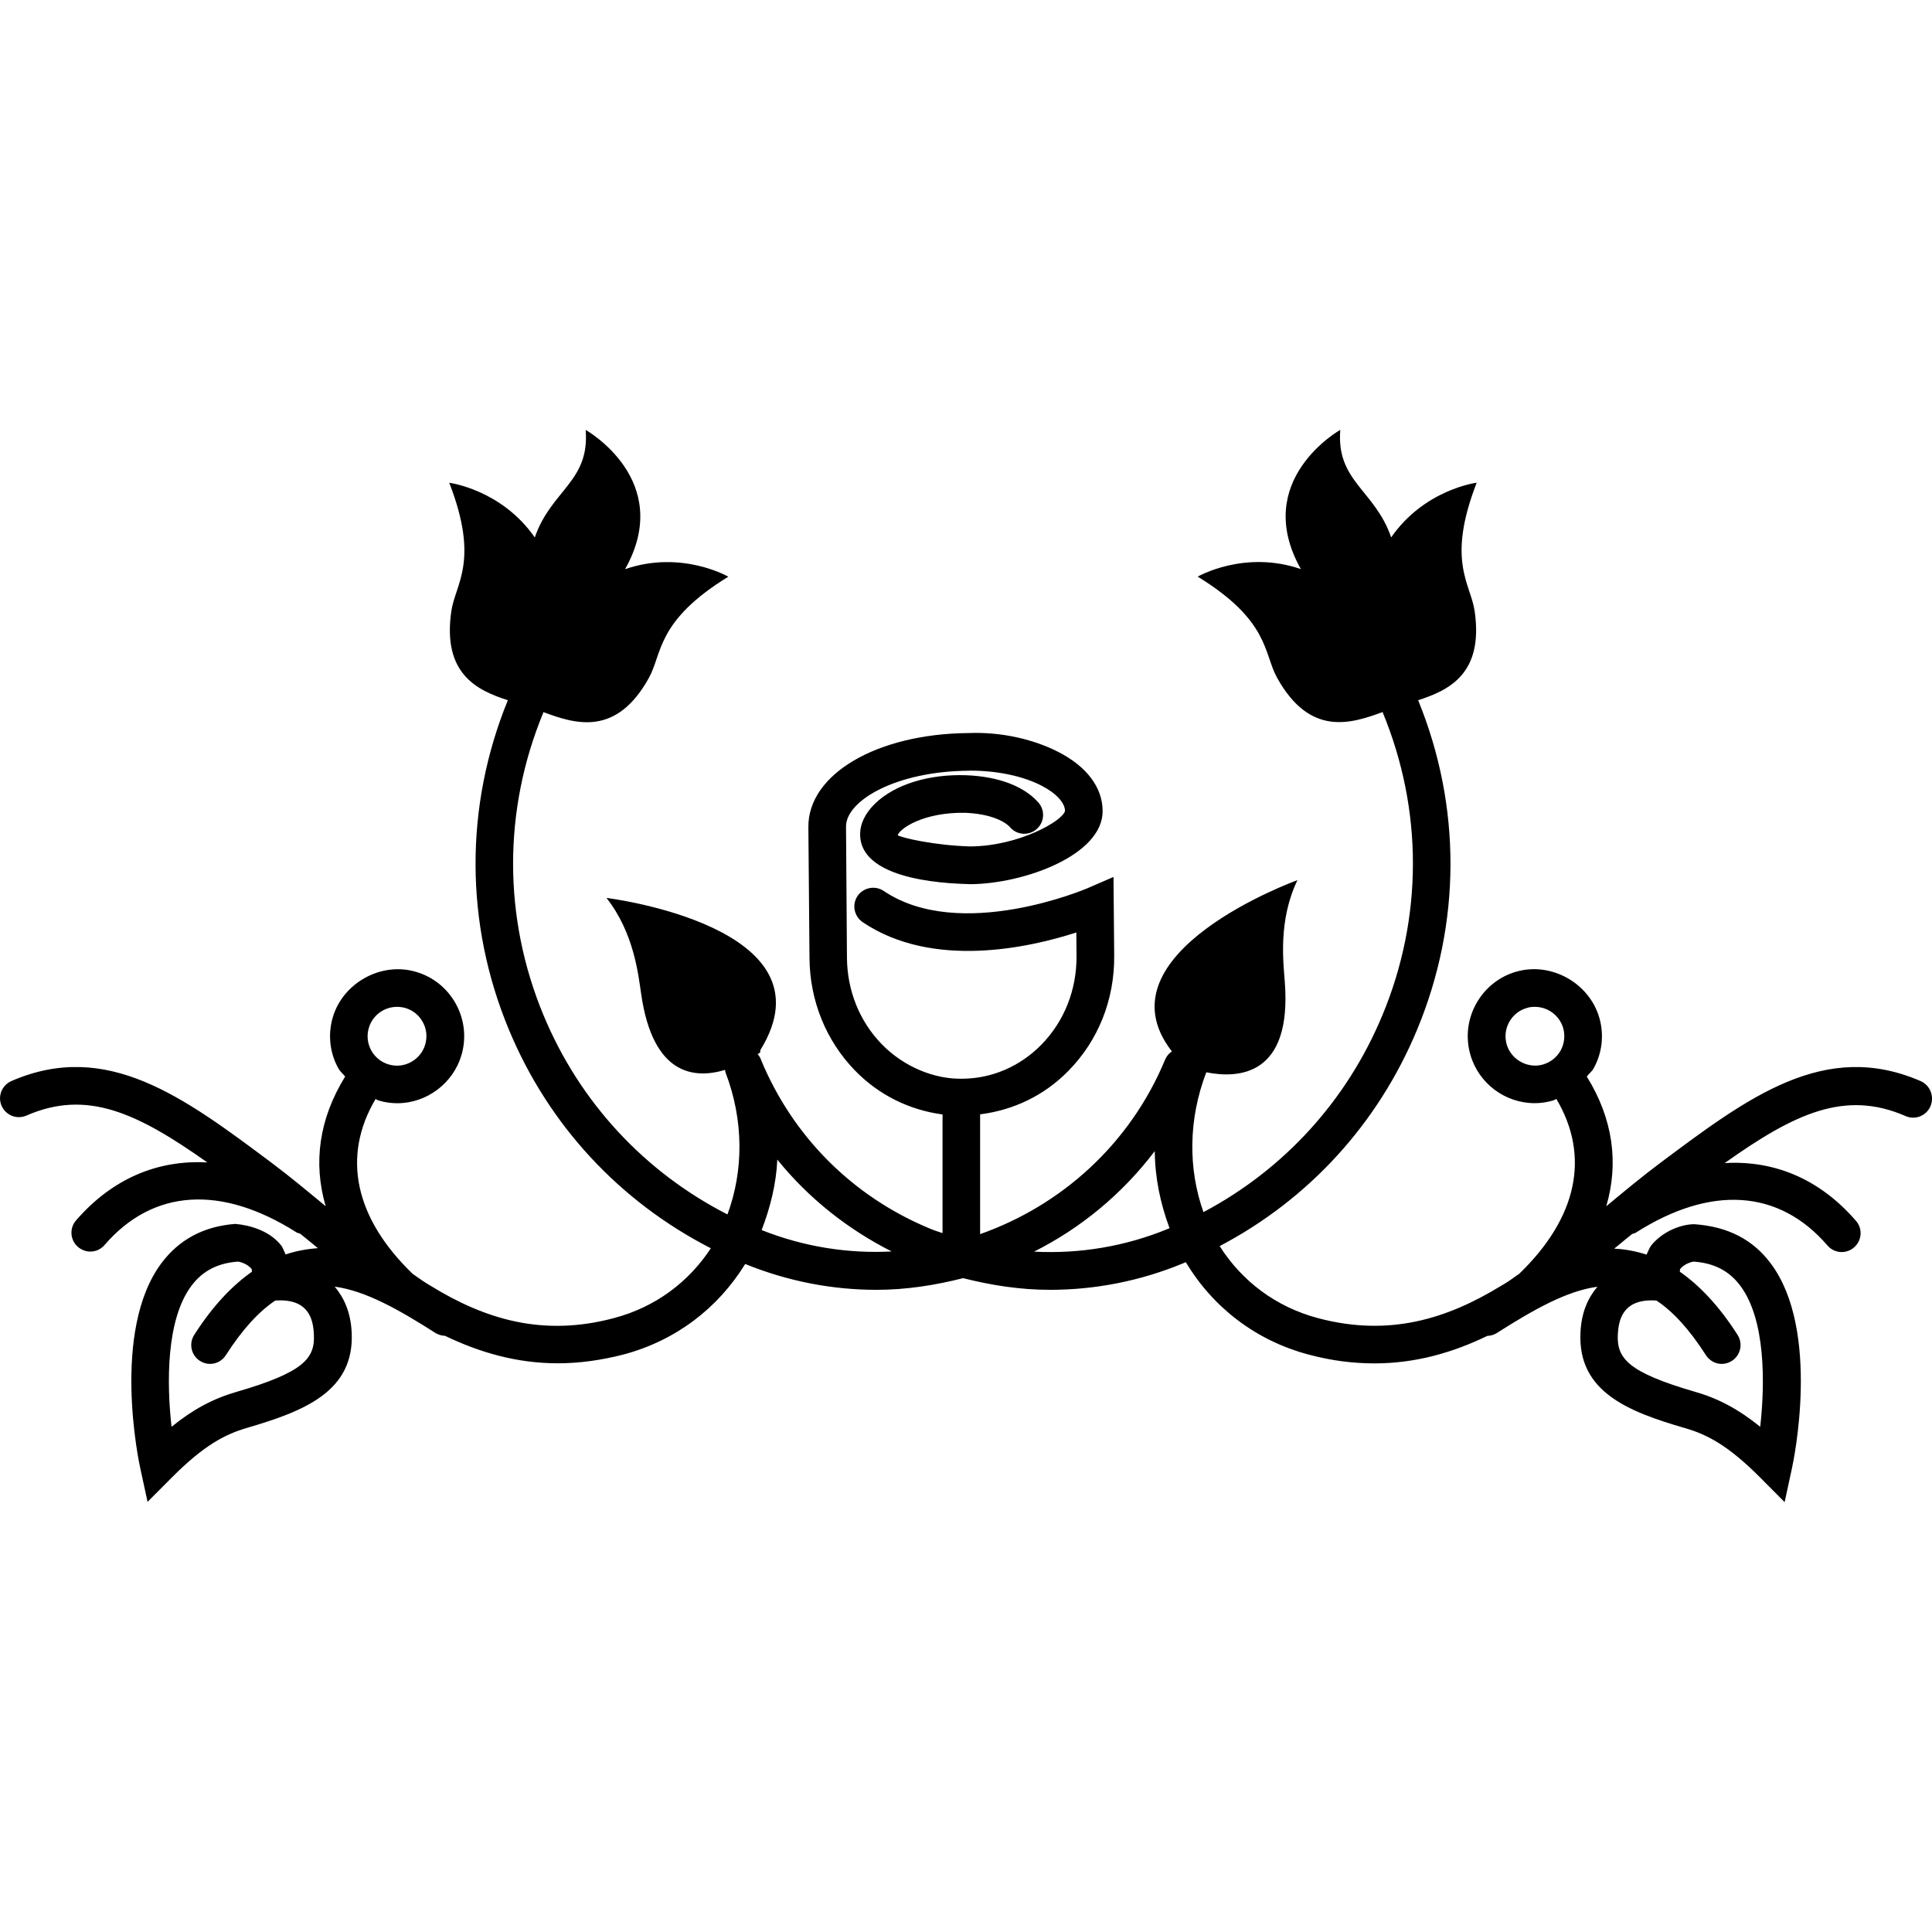 <?xml version="1.0" encoding="iso-8859-1"?>
<!-- Uploaded to: SVG Repo, www.svgrepo.com, Generator: SVG Repo Mixer Tools -->
<!DOCTYPE svg PUBLIC "-//W3C//DTD SVG 1.1//EN" "http://www.w3.org/Graphics/SVG/1.1/DTD/svg11.dtd">
<svg fill="#000000" version="1.1" id="Capa_1" xmlns="http://www.w3.org/2000/svg" xmlns:xlink="http://www.w3.org/1999/xlink" 
	 width="800px" height="800px" viewBox="0 0 256.001 256.001"
	 xml:space="preserve">
<g>
	<g>
		<path d="M254.49,143.248c-12.678-5.492-22.792,2.089-34.52,10.863c-2.381,1.778-4.743,3.745-7.131,5.724
			c1.687-5.748,0.883-11.612-2.581-17.184c0.279-0.384,0.657-0.651,0.895-1.06c1.151-2.07,1.419-4.487,0.762-6.747
			c-1.328-4.576-6.352-7.426-11.004-6.092c-2.277,0.648-4.171,2.183-5.321,4.266c-1.146,2.082-1.413,4.481-0.749,6.771
			c1.096,3.77,4.591,6.388,8.513,6.388c0.84,0,1.674-0.128,2.472-0.365c0.146-0.049,0.262-0.146,0.402-0.195
			c4.5,7.6,2.776,15.734-4.933,23.176c-0.597,0.39-1.181,0.858-1.79,1.23c-0.207,0.134-0.414,0.243-0.621,0.365
			c-7.143,4.371-14.809,6.783-24.259,4.268c-5.578-1.491-10.06-4.889-13.013-9.541c11.801-6.199,20.983-16.216,26.165-28.686
			c5.852-14.076,5.888-29.558,0.134-43.647c4.116-1.328,8.689-3.517,7.489-11.804c-0.529-3.666-3.774-6.604,0.269-17.017
			c0,0-6.905,0.868-11.332,7.246c-2.155-6.287-7.295-7.407-6.741-14.249c0,0-11.861,6.646-5.224,18.45
			c-7.496-2.582-13.671,0.999-13.671,0.999c9.542,5.854,8.72,10.169,10.517,13.394c4.348,7.843,9.767,6.104,13.999,4.545
			c0.012,0.037,0.006,0.062,0.018,0.101c5.328,12.918,5.316,27.155-0.055,40.063c-4.7,11.313-13.03,20.436-23.717,26.104
			c-2.034-5.724-2.016-12.275,0.371-18.511v-0.019c4.348,0.871,11.381,0.426,10.406-11.993c-0.188-2.57-0.889-8.15,1.681-13.469
			c0,0-26.773,9.661-16.642,22.691c-0.365,0.256-0.676,0.603-0.871,1.035c-4.67,11.296-13.815,19.394-24.539,23.182v-15.875
			c4.378-0.548,8.464-2.466,11.661-5.724c4-4.037,6.168-9.48,6.107-15.332l-0.092-10.4l-3.452,1.498
			c-0.171,0.073-16.873,7.194-27,0.356c-1.142-0.767-2.694-0.451-3.461,0.667c-0.773,1.145-0.466,2.691,0.676,3.471
			c9.338,6.3,22.21,3.337,28.312,1.367l0.024,3.105c0.036,4.494-1.626,8.687-4.683,11.792c-2.811,2.85-6.5,4.445-10.391,4.481
			c-3.785,0.098-7.858-1.607-10.75-4.591c-2.926-3.021-4.558-7.076-4.594-11.408l-0.125-17.397
			c-0.027-3.45,6.634-7.347,16.243-7.414c0.073-0.012,0.149-0.012,0.229-0.012c3.544,0,6.954,0.715,9.396,1.97
			c1.955,0.998,3.136,2.277,3.148,3.361c-0.256,1.303-6.059,4.652-12.51,4.713c-4.783-0.125-9.125-1.148-9.661-1.483
			c0.289-0.904,3.443-3.068,8.924-2.974c3.279,0.131,5.236,1.083,5.979,1.927c0.91,1.047,2.481,1.133,3.517,0.229
			c1.035-0.911,1.139-2.481,0.226-3.517c-1.909-2.168-5.295-3.446-9.53-3.614c-4.944-0.183-9.483,1.203-12.12,3.763
			c-1.303,1.267-1.988,2.688-1.97,4.104c0.055,6.467,13.064,6.491,14.672,6.567c7.151-0.076,17.516-3.885,17.46-9.722
			c-0.023-3.105-2.106-5.867-5.857-7.794c-3.248-1.665-7.508-2.688-11.947-2.509c-12.133,0.106-21.242,5.456-21.187,12.458
			l0.149,17.378c0.045,5.617,2.177,10.896,5.992,14.843c3.194,3.3,7.258,5.273,11.637,5.857v15.723
			c-0.579-0.189-1.167-0.378-1.732-0.621c-10.185-4.238-18.115-12.166-22.335-22.372c-0.012-0.024-0.012-0.049-0.024-0.085
			c-0.095-0.244-0.25-0.438-0.399-0.634c0.192-0.128,0.323-0.219,0.323-0.219l0.024-0.317c10.15-16.419-20.39-20.167-20.39-20.167
			c3.659,4.625,4.229,10.218,4.604,12.763c1.559,10.765,7.051,11.252,11.115,10.023c0.024,0.109,0.013,0.231,0.058,0.341
			c2.43,6.345,2.405,13.019,0.256,18.815c-10.994-5.627-19.574-14.857-24.369-26.391c-5.362-12.891-5.38-27.146-0.049-40.063
			c0.012-0.049,0.006-0.076,0.018-0.112c4.22,1.571,9.645,3.31,13.993-4.534c1.793-3.243,0.972-7.539,10.52-13.405
			c0,0-6.175-3.581-13.677-0.999c6.634-11.792-5.224-18.45-5.224-18.45c0.554,6.859-4.588,7.977-6.741,14.249
			c-4.427-6.366-11.335-7.246-11.335-7.246c4.052,10.439,0.798,13.375,0.274,17.022c-1.197,8.269,3.374,10.476,7.49,11.792
			c-5.751,14.094-5.706,29.581,0.137,43.647c5.261,12.665,14.684,22.785,26.762,28.972c-2.957,4.506-7.371,7.807-12.833,9.249
			c-9.454,2.533-17.147,0.129-24.305-4.28c-0.183-0.109-0.362-0.213-0.542-0.329c-0.618-0.383-1.212-0.828-1.821-1.242
			c-7.703-7.422-9.423-15.576-4.926-23.175c0.137,0.049,0.25,0.158,0.393,0.194c0.81,0.244,1.644,0.365,2.481,0.365
			c3.916,0,7.42-2.643,8.516-6.399c0.66-2.289,0.393-4.688-0.752-6.771c-1.147-2.083-3.032-3.593-5.325-4.254
			c-4.616-1.339-9.667,1.498-10.994,6.08c-0.654,2.271-0.387,4.677,0.761,6.747c0.231,0.408,0.603,0.688,0.892,1.06
			c-3.456,5.584-4.266,11.436-2.582,17.184c-2.375-1.967-4.746-3.945-7.127-5.724c-11.728-8.774-21.866-16.355-34.52-10.863
			c-1.267,0.566-1.845,2.009-1.297,3.276c0.548,1.26,2.015,1.851,3.279,1.303c8.025-3.502,14.66-0.384,23.982,6.205
			c-6.604-0.365-12.613,2.161-17.396,7.684c-0.904,1.035-0.786,2.619,0.256,3.514c0.475,0.396,1.053,0.615,1.635,0.615
			c0.697,0,1.395-0.292,1.888-0.871c6.412-7.435,15.451-8.007,25.435-1.674c0.137,0.085,0.298,0.115,0.45,0.152
			c0.305,0.256,0.609,0.475,0.911,0.73c0.484,0.396,0.983,0.816,1.477,1.212c-1.416,0.097-2.85,0.353-4.284,0.828
			c-0.213-0.427-0.332-0.877-0.636-1.255c-1.559-1.924-4.171-2.631-6.016-2.789c-4.147,0.305-7.441,2.047-9.798,5.201
			c-6.695,8.95-2.974,26.426-2.81,27.157l0.971,4.47l3.23-3.24c4.278-4.293,7.076-5.724,9.977-6.57
			c7.508-2.197,14.209-4.804,13.841-12.61c-0.125-2.722-1.029-4.64-2.25-6.095c4.064,0.548,8.412,2.989,13.399,6.168
			c0.381,0.219,0.792,0.335,1.218,0.348c4.57,2.197,9.49,3.641,14.94,3.641c2.774,0,5.69-0.384,8.747-1.175
			c6.908-1.852,12.477-6.126,16.087-11.983c5.7,2.313,11.585,3.422,17.391,3.422c3.909,0,7.749-0.597,11.484-1.547
			c3.748,0.95,7.587,1.547,11.512,1.547c5.876,0,11.861-1.121,17.628-3.508c0.128-0.049,0.237-0.109,0.365-0.158
			c3.604,5.992,9.237,10.364,16.252,12.239c3.062,0.828,5.974,1.175,8.75,1.175c5.456,0,10.382-1.431,14.949-3.641
			c0.408-0.024,0.828-0.115,1.199-0.341c4.987-3.173,9.335-5.627,13.396-6.175c-1.224,1.443-2.131,3.361-2.247,6.096
			c-0.371,7.83,6.345,10.461,13.847,12.635c2.898,0.834,5.699,2.266,9.975,6.558l3.232,3.252l0.969-4.481
			c0.164-0.719,3.885-18.219-2.808-27.146c-2.356-3.154-5.656-4.884-10.132-5.2c-1.65,0-4.129,0.877-5.688,2.789
			c-0.305,0.39-0.42,0.828-0.64,1.242c-1.431-0.463-2.867-0.73-4.286-0.792c0.493-0.39,0.992-0.815,1.467-1.206
			c0.311-0.256,0.621-0.486,0.926-0.742c0.141-0.049,0.299-0.073,0.433-0.146c9.986-6.369,19.017-5.772,25.435,1.675
			c0.487,0.578,1.188,0.87,1.888,0.87c0.584,0,1.163-0.207,1.638-0.614c1.041-0.907,1.163-2.479,0.256-3.514
			c-4.78-5.535-10.79-8.05-17.403-7.66c9.323-6.625,15.96-9.718,23.991-6.224c1.255,0.549,2.729-0.036,3.276-1.303
			C256.347,145.282,255.757,143.802,254.49,143.248z M206.8,139.187c-0.506,0.907-1.334,1.571-2.338,1.863
			c-2.028,0.597-4.232-0.646-4.811-2.643c-0.299-1.011-0.177-2.059,0.322-2.978c0.506-0.907,1.334-1.583,2.332-1.863
			c0.359-0.128,0.725-0.152,1.084-0.152c1.724,0,3.264,1.157,3.745,2.819C207.408,137.22,207.293,138.279,206.8,139.187z
			 M48.862,136.233c0.478-1.675,2.019-2.819,3.742-2.819c0.359,0,0.728,0.049,1.078,0.14c1.005,0.293,1.833,0.944,2.338,1.876
			c0.505,0.907,0.618,1.942,0.323,2.978c-0.579,1.997-2.737,3.258-4.819,2.643c-1.002-0.292-1.827-0.95-2.333-1.863
			C48.692,138.279,48.576,137.22,48.862,136.233z M31.347,184.429c-3.087,0.889-5.767,2.314-8.616,4.628
			c-0.648-5.748-0.73-14.2,2.637-18.682c1.471-1.973,3.486-3.008,6.129-3.202c0.286,0,1.285,0.292,1.82,0.943
			c0.088,0.115,0.024,0.268,0.083,0.384c-2.588,1.814-5.164,4.47-7.664,8.378c-0.743,1.17-0.405,2.704,0.755,3.447
			c0.417,0.268,0.883,0.401,1.339,0.401c0.822,0,1.626-0.414,2.101-1.163c2.207-3.44,4.36-5.76,6.527-7.222
			c0.088-0.012,0.308-0.036,0.661-0.036c3.824,0,4.384,2.569,4.473,4.512C41.747,179.972,40.301,181.823,31.347,184.429z
			 M100.921,162.989c1.145-2.978,1.93-6.096,2.077-9.335c4.171,5.157,9.371,9.249,15.156,12.173
			C112.424,166.125,106.563,165.235,100.921,162.989z M154.835,162.8c-5.736,2.375-11.801,3.361-17.82,3.051
			c6.202-3.117,11.683-7.636,16-13.322c0.023,3.537,0.742,6.947,1.954,10.205C154.92,162.751,154.884,162.788,154.835,162.8z
			 M218.862,172.306c0.359,0,0.585,0.024,0.646,0.036c2.174,1.443,4.329,3.781,6.533,7.222c0.476,0.743,1.285,1.163,2.102,1.163
			c0.456,0,0.919-0.134,1.339-0.401c1.163-0.743,1.498-2.277,0.756-3.447c-2.497-3.908-5.066-6.563-7.66-8.378
			c0.048-0.116-0.013-0.269,0.079-0.384c0.535-0.651,1.528-0.943,1.79-0.943c2.673,0.188,4.688,1.224,6.156,3.202
			c3.361,4.481,3.281,12.934,2.637,18.682c-2.856-2.313-5.529-3.745-8.61-4.628c-8.964-2.605-10.4-4.457-10.261-7.611
			C214.479,174.881,215.032,172.306,218.862,172.306z"/>
	</g>
</g>
</svg>